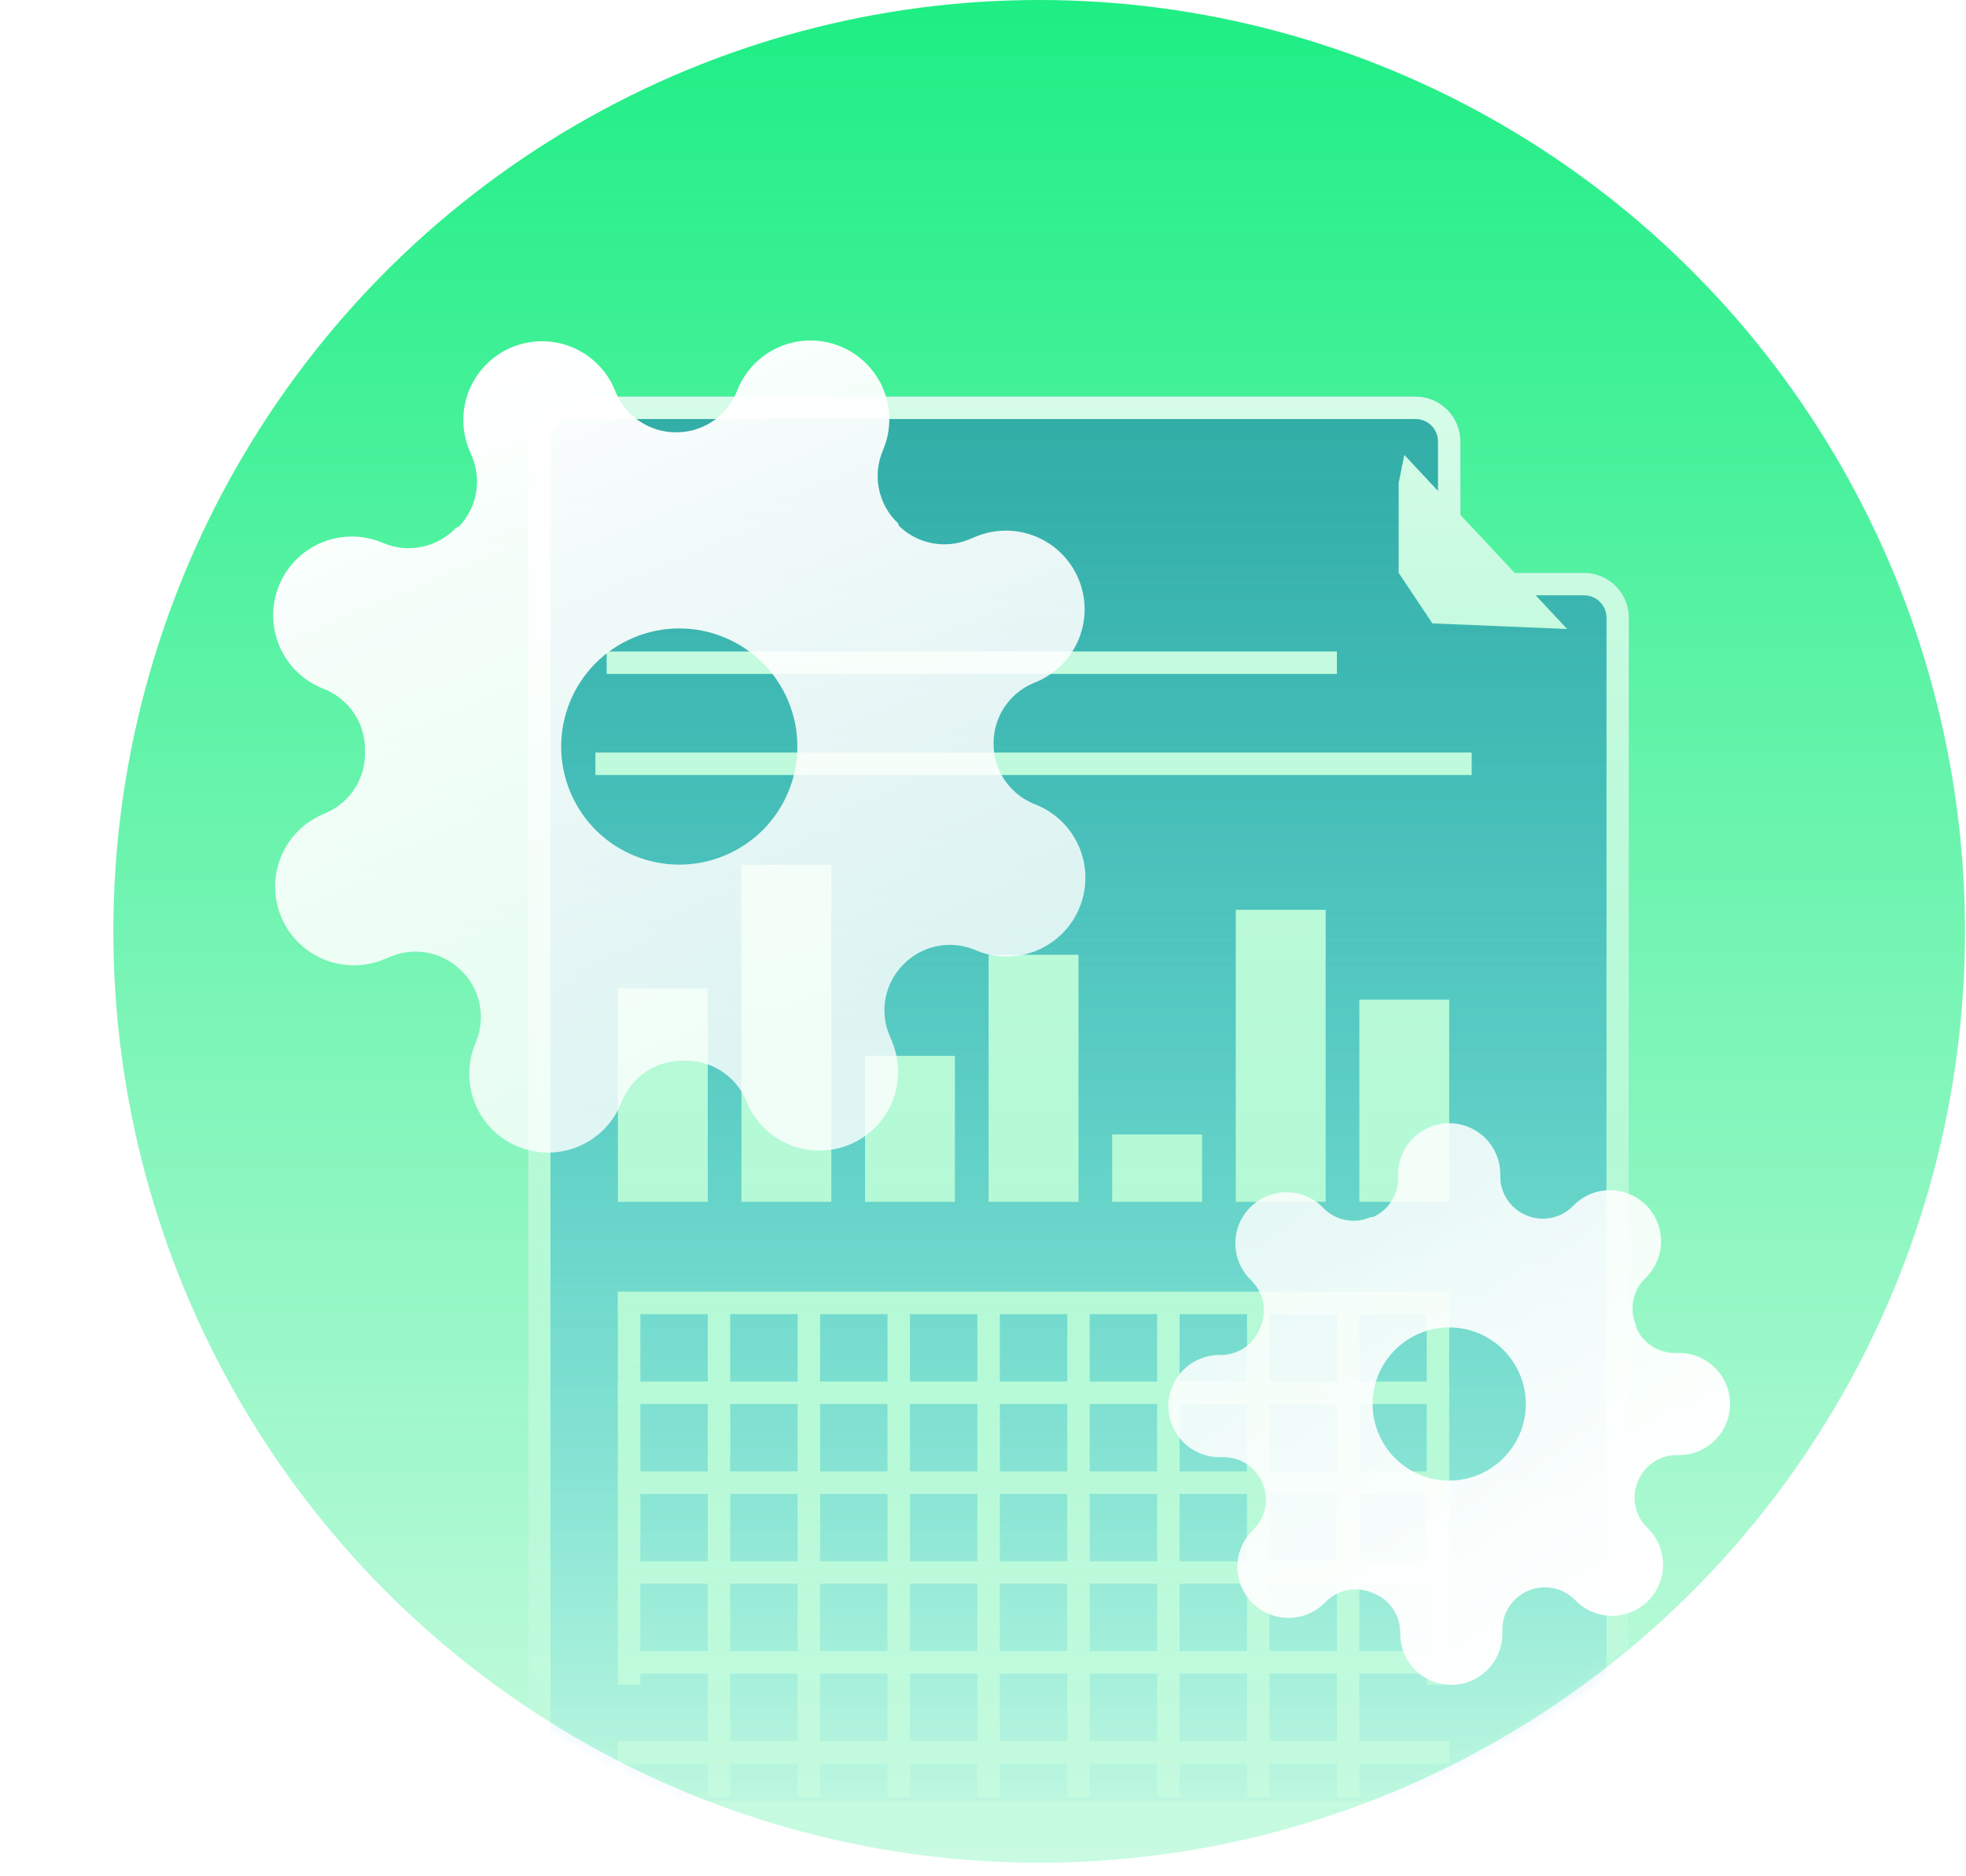 <svg width="175" height="167" viewBox="0 0 175 167" fill="none" xmlns="http://www.w3.org/2000/svg">
<ellipse cx="92.5" cy="82.919" rx="82.41" ry="82.919" fill="url(#paint0_linear)"/>
<mask id="mask0" mask-type="alpha" maskUnits="userSpaceOnUse" x="10" y="0" width="165" height="167">
<path d="M174.821 83.223C174.821 129.018 137.924 166.142 92.41 166.142C46.897 166.142 10 129.018 10 83.223C10 37.428 46.897 0.304 92.41 0.304C137.924 0.304 174.821 37.428 174.821 83.223Z" fill="url(#paint1_linear)"/>
</mask>
<g mask="url(#mask0)">
<g filter="url(#filter0_d)">
<path d="M43 43.304C43 41.095 44.791 39.304 47 39.304H122C124.209 39.304 126 41.095 126 43.304V51C126 53.209 127.791 55 130 55H137C139.209 55 141 56.791 141 59V162.304C141 164.513 139.209 166.304 137 166.304H47C44.791 166.304 43 164.513 43 162.304V43.304Z" fill="url(#paint2_linear)"/>
<path d="M137 165.304H47C45.343 165.304 44 163.961 44 162.304V43.304C44 41.647 45.343 40.304 47 40.304H122C123.657 40.304 125 41.647 125 43.304V51C125 53.761 127.239 56 130 56H137C138.657 56 140 57.343 140 59V162.304C140 163.961 138.657 165.304 137 165.304Z" stroke="white" stroke-width="2"/>
</g>
<path d="M139.5 56L125 40.5L124.5 43V51L127.5 55.5L139.5 56Z" fill="white"/>
<mask id="mask1" mask-type="alpha" maskUnits="userSpaceOnUse" x="43" y="39" width="99" height="128">
<rect x="43" y="39.304" width="98" height="127" rx="4" fill="url(#paint3_linear)"/>
</mask>
<g mask="url(#mask1)">
<rect x="54" y="58" width="65" height="2" fill="white"/>
<rect x="53" y="67" width="78" height="2" fill="white"/>
<rect x="56" y="89" width="6" height="17" fill="white" stroke="white" stroke-width="2"/>
<rect x="67" y="78" width="6" height="28" fill="white" stroke="white" stroke-width="2"/>
<rect x="78" y="95" width="6" height="11" fill="white" stroke="white" stroke-width="2"/>
<rect x="89" y="86" width="6" height="20" fill="white" stroke="white" stroke-width="2"/>
<rect x="100" y="102" width="6" height="4" fill="white" stroke="white" stroke-width="2"/>
<rect x="111" y="82" width="6" height="24" fill="white" stroke="white" stroke-width="2"/>
<rect x="122" y="90" width="6" height="16" fill="white" stroke="white" stroke-width="2"/>
<rect x="55" y="115" width="74" height="2" fill="white"/>
<rect x="55" y="150" width="35" height="2" transform="rotate(-90 55 150)" fill="white"/>
<rect x="63" y="160" width="45" height="2" transform="rotate(-90 63 160)" fill="white"/>
<rect x="71" y="160" width="45" height="2" transform="rotate(-90 71 160)" fill="white"/>
<rect x="79" y="160" width="45" height="2" transform="rotate(-90 79 160)" fill="white"/>
<rect x="87" y="160" width="45" height="2" transform="rotate(-90 87 160)" fill="white"/>
<rect x="95" y="160" width="45" height="2" transform="rotate(-90 95 160)" fill="white"/>
<rect x="103" y="160" width="45" height="2" transform="rotate(-90 103 160)" fill="white"/>
<rect x="111" y="160" width="45" height="2" transform="rotate(-90 111 160)" fill="white"/>
<rect x="119" y="160" width="45" height="2" transform="rotate(-90 119 160)" fill="white"/>
<rect x="127" y="150" width="35" height="2" transform="rotate(-90 127 150)" fill="white"/>
<rect x="55" y="123" width="74" height="2" fill="white"/>
<rect x="55" y="131" width="74" height="2" fill="white"/>
<rect x="55" y="139" width="74" height="2" fill="white"/>
<rect x="55" y="147" width="74" height="2" fill="white"/>
<rect x="55" y="155" width="74" height="2" fill="white"/>
</g>
</g>
<g style="mix-blend-mode:hard-light" filter="url(#filter1_d)">
<path fill-rule="evenodd" clip-rule="evenodd" d="M145.559 130.001C145.426 129.264 145.516 128.504 145.818 127.818C146.106 127.146 146.585 126.573 147.195 126.169C147.804 125.765 148.519 125.548 149.25 125.545H149.455C150.66 125.545 151.816 125.067 152.669 124.214C153.521 123.362 154 122.206 154 121C154 119.794 153.521 118.638 152.669 117.786C151.816 116.933 150.66 116.455 149.455 116.455H149.068C148.337 116.452 147.622 116.235 147.013 115.831C146.403 115.427 145.925 114.854 145.636 114.182V114C145.334 113.315 145.244 112.554 145.377 111.817C145.511 111.08 145.863 110.399 146.386 109.864L146.523 109.727C146.945 109.305 147.281 108.804 147.509 108.252C147.738 107.7 147.856 107.109 147.856 106.511C147.856 105.914 147.738 105.323 147.509 104.771C147.281 104.219 146.945 103.718 146.523 103.295C146.101 102.873 145.599 102.538 145.048 102.309C144.496 102.08 143.904 101.962 143.307 101.962C142.71 101.962 142.118 102.08 141.566 102.309C141.014 102.538 140.513 102.873 140.091 103.295L139.955 103.432C139.419 103.956 138.739 104.307 138.001 104.441C137.264 104.575 136.504 104.484 135.818 104.182C135.146 103.894 134.573 103.415 134.169 102.806C133.765 102.196 133.548 101.481 133.546 100.75V100.545C133.546 99.34 133.067 98.184 132.214 97.331C131.362 96.479 130.206 96 129 96C127.795 96 126.638 96.479 125.786 97.331C124.934 98.184 124.455 99.34 124.455 100.545V100.932C124.452 101.663 124.235 102.378 123.831 102.987C123.427 103.597 122.854 104.076 122.182 104.364H122C121.315 104.666 120.554 104.756 119.817 104.623C119.08 104.489 118.399 104.138 117.864 103.614L117.727 103.477C117.305 103.055 116.804 102.719 116.252 102.491C115.7 102.262 115.109 102.144 114.511 102.144C113.914 102.144 113.323 102.262 112.771 102.491C112.219 102.719 111.718 103.055 111.296 103.477C110.873 103.899 110.538 104.401 110.309 104.953C110.08 105.504 109.962 106.096 109.962 106.693C109.962 107.291 110.08 107.882 110.309 108.434C110.538 108.986 110.873 109.487 111.296 109.909L111.432 110.045C111.956 110.581 112.307 111.261 112.441 111.999C112.575 112.736 112.484 113.496 112.182 114.182C111.922 114.888 111.456 115.5 110.844 115.938C110.232 116.375 109.502 116.619 108.75 116.636H108.546C107.34 116.636 106.184 117.115 105.331 117.968C104.479 118.82 104 119.976 104 121.182C104 122.387 104.479 123.543 105.331 124.396C106.184 125.248 107.34 125.727 108.546 125.727H108.932C109.663 125.73 110.378 125.947 110.988 126.351C111.597 126.755 112.076 127.328 112.364 128C112.666 128.685 112.757 129.446 112.623 130.183C112.489 130.92 112.138 131.601 111.614 132.136L111.477 132.273C111.055 132.695 110.72 133.196 110.491 133.748C110.262 134.3 110.144 134.891 110.144 135.489C110.144 136.086 110.262 136.677 110.491 137.229C110.72 137.781 111.055 138.282 111.477 138.705C111.9 139.127 112.401 139.462 112.953 139.691C113.504 139.92 114.096 140.038 114.693 140.038C115.291 140.038 115.882 139.92 116.434 139.691C116.986 139.462 117.487 139.127 117.909 138.705L118.046 138.568C118.581 138.044 119.262 137.693 119.999 137.559C120.736 137.425 121.496 137.516 122.182 137.818C122.888 138.078 123.5 138.544 123.938 139.156C124.375 139.768 124.619 140.498 124.636 141.25V141.455C124.636 142.66 125.115 143.816 125.968 144.669C126.82 145.521 127.976 146 129.182 146C130.387 146 131.544 145.521 132.396 144.669C133.248 143.816 133.727 142.66 133.727 141.455V141.068C133.73 140.337 133.947 139.622 134.351 139.013C134.755 138.403 135.328 137.924 136 137.636C136.686 137.334 137.446 137.244 138.183 137.377C138.921 137.511 139.601 137.862 140.136 138.386L140.273 138.523C140.695 138.945 141.196 139.281 141.748 139.509C142.3 139.738 142.891 139.856 143.489 139.856C144.086 139.856 144.678 139.738 145.229 139.509C145.781 139.281 146.283 138.945 146.705 138.523C147.127 138.101 147.463 137.599 147.691 137.047C147.92 136.496 148.038 135.904 148.038 135.307C148.038 134.709 147.92 134.118 147.691 133.566C147.463 133.014 147.127 132.513 146.705 132.091L146.568 131.955C146.044 131.419 145.693 130.739 145.559 130.001ZM135.818 121C135.818 124.766 132.766 127.818 129 127.818C125.235 127.818 122.182 124.766 122.182 121C122.182 117.234 125.235 114.182 129 114.182C132.766 114.182 135.818 117.234 135.818 121Z" fill="url(#paint4_linear)"/>
</g>
<g style="mix-blend-mode:hard-light" filter="url(#filter2_d)">
<path fill-rule="evenodd" clip-rule="evenodd" d="M89.376 65.37C88.746 64.402 88.42 63.267 88.441 62.112C88.449 60.985 88.787 59.884 89.412 58.946C90.038 58.008 90.924 57.273 91.962 56.832L92.253 56.71C93.966 55.99 95.323 54.619 96.026 52.898C96.729 51.178 96.719 49.248 95.999 47.535C95.279 45.821 93.908 44.464 92.187 43.761C90.467 43.059 88.537 43.069 86.824 43.788L86.275 44.019C85.233 44.452 84.088 44.57 82.981 44.361C81.873 44.151 80.85 43.621 80.039 42.838L79.931 42.58C79.091 41.786 78.509 40.759 78.259 39.631C78.009 38.504 78.102 37.327 78.527 36.252L78.639 35.977C78.988 35.125 79.165 34.212 79.161 33.291C79.156 32.37 78.97 31.459 78.614 30.61C78.257 29.761 77.736 28.99 77.082 28.343C76.427 27.695 75.651 27.183 74.798 26.835C73.946 26.486 73.033 26.309 72.112 26.314C71.191 26.318 70.28 26.504 69.431 26.86C68.582 27.217 67.812 27.738 67.164 28.392C66.516 29.047 66.004 29.823 65.656 30.676L65.544 30.951C65.095 32.016 64.338 32.922 63.37 33.552C62.402 34.182 61.267 34.508 60.112 34.487C58.985 34.479 57.884 34.142 56.946 33.516C56.008 32.89 55.273 32.004 54.832 30.966L54.71 30.676C53.99 28.962 52.619 27.605 50.898 26.902C49.178 26.2 47.248 26.209 45.535 26.929C43.821 27.649 42.464 29.02 41.761 30.741C41.059 32.462 41.069 34.391 41.788 36.105L42.019 36.654C42.452 37.695 42.57 38.84 42.361 39.948C42.151 41.056 41.621 42.078 40.838 42.889L40.58 42.997C39.786 43.837 38.759 44.419 37.631 44.669C36.504 44.92 35.327 44.826 34.252 44.401L33.977 44.289C33.125 43.941 32.212 43.763 31.291 43.768C30.37 43.772 29.459 43.958 28.61 44.315C27.761 44.671 26.99 45.192 26.343 45.847C25.695 46.501 25.183 47.277 24.835 48.13C24.486 48.982 24.309 49.895 24.314 50.816C24.318 51.737 24.504 52.648 24.86 53.497C25.217 54.346 25.738 55.117 26.392 55.764C27.047 56.412 27.823 56.925 28.676 57.272L28.951 57.385C30.016 57.833 30.922 58.59 31.552 59.558C32.182 60.526 32.508 61.661 32.487 62.816C32.54 63.975 32.242 65.123 31.634 66.111C31.025 67.098 30.134 67.88 29.075 68.354L28.784 68.477C27.071 69.196 25.713 70.567 25.011 72.288C24.308 74.009 24.318 75.938 25.038 77.652C25.758 79.365 27.129 80.723 28.849 81.425C30.57 82.128 32.499 82.118 34.213 81.398L34.762 81.168C35.803 80.735 36.949 80.616 38.056 80.826C39.164 81.036 40.187 81.565 40.997 82.349C41.837 83.142 42.419 84.169 42.669 85.297C42.92 86.425 42.826 87.602 42.401 88.676L42.289 88.951C41.941 89.804 41.763 90.716 41.768 91.637C41.772 92.558 41.958 93.469 42.315 94.318C42.671 95.167 43.192 95.938 43.847 96.586C44.501 97.233 45.277 97.746 46.13 98.093C46.982 98.442 47.895 98.619 48.816 98.615C49.737 98.61 50.648 98.424 51.497 98.068C52.346 97.711 53.117 97.191 53.764 96.536C54.412 95.881 54.925 95.105 55.272 94.252L55.385 93.977C55.833 92.913 56.59 92.007 57.558 91.376C58.526 90.746 59.661 90.42 60.816 90.441C61.975 90.388 63.123 90.686 64.111 91.294C65.098 91.903 65.88 92.794 66.354 93.853L66.477 94.144C67.196 95.858 68.567 97.215 70.288 97.918C72.009 98.62 73.938 98.61 75.652 97.891C77.365 97.171 78.723 95.799 79.425 94.079C80.128 92.358 80.118 90.429 79.398 88.715L79.168 88.166C78.735 87.125 78.616 85.98 78.826 84.872C79.036 83.764 79.565 82.742 80.349 81.931C81.142 81.091 82.169 80.509 83.297 80.259C84.425 80.009 85.602 80.102 86.676 80.527L86.951 80.639C87.804 80.988 88.716 81.165 89.637 81.161C90.558 81.156 91.469 80.97 92.318 80.614C93.167 80.257 93.938 79.736 94.586 79.082C95.233 78.427 95.746 77.651 96.093 76.798C96.442 75.946 96.619 75.033 96.615 74.112C96.61 73.191 96.424 72.28 96.068 71.431C95.711 70.582 95.191 69.812 94.536 69.164C93.881 68.516 93.105 68.004 92.252 67.656L91.977 67.544C90.913 67.095 90.007 66.338 89.376 65.37ZM70.156 58.393C72.404 63.745 69.888 69.907 64.536 72.156C59.183 74.404 53.022 71.888 50.773 66.536C48.524 61.183 51.04 55.022 56.392 52.773C61.745 50.524 67.907 53.04 70.156 58.393Z" fill="url(#paint5_linear)"/>
</g>
<defs>
<filter id="filter0_d" x="31" y="19.304" width="130" height="159" filterUnits="userSpaceOnUse" color-interpolation-filters="sRGB">
<feFlood flood-opacity="0" result="BackgroundImageFix"/>
<feColorMatrix in="SourceAlpha" type="matrix" values="0 0 0 0 0 0 0 0 0 0 0 0 0 0 0 0 0 0 127 0"/>
<feOffset dx="4" dy="-4"/>
<feGaussianBlur stdDeviation="8"/>
<feColorMatrix type="matrix" values="0 0 0 0 0.043 0 0 0 0 0.779 0 0 0 0 0.404 0 0 0 1 0"/>
<feBlend mode="normal" in2="BackgroundImageFix" result="effect1_dropShadow"/>
<feBlend mode="normal" in="SourceGraphic" in2="effect1_dropShadow" result="shape"/>
</filter>
<filter id="filter1_d" x="94" y="90" width="70" height="70" filterUnits="userSpaceOnUse" color-interpolation-filters="sRGB">
<feFlood flood-opacity="0" result="BackgroundImageFix"/>
<feColorMatrix in="SourceAlpha" type="matrix" values="0 0 0 0 0 0 0 0 0 0 0 0 0 0 0 0 0 0 127 0"/>
<feOffset dy="4"/>
<feGaussianBlur stdDeviation="5"/>
<feColorMatrix type="matrix" values="0 0 0 0 0.206 0 0 0 0 0.425 0 0 0 0 0.314 0 0 0 1 0"/>
<feBlend mode="normal" in2="BackgroundImageFix" result="effect1_dropShadow"/>
<feBlend mode="normal" in="SourceGraphic" in2="effect1_dropShadow" result="shape"/>
</filter>
<filter id="filter2_d" x="0" y="6" width="120.928" height="120.928" filterUnits="userSpaceOnUse" color-interpolation-filters="sRGB">
<feFlood flood-opacity="0" result="BackgroundImageFix"/>
<feColorMatrix in="SourceAlpha" type="matrix" values="0 0 0 0 0 0 0 0 0 0 0 0 0 0 0 0 0 0 127 0"/>
<feOffset dy="4"/>
<feGaussianBlur stdDeviation="5"/>
<feColorMatrix type="matrix" values="0 0 0 0 0.206 0 0 0 0 0.425 0 0 0 0 0.314 0 0 0 1 0"/>
<feBlend mode="normal" in2="BackgroundImageFix" result="effect1_dropShadow"/>
<feBlend mode="normal" in="SourceGraphic" in2="effect1_dropShadow" result="shape"/>
</filter>
<linearGradient id="paint0_linear" x1="92.5" y1="0" x2="92.5" y2="165.838" gradientUnits="userSpaceOnUse">
<stop stop-color="#1EEE84"/>
<stop offset="1" stop-color="#1EEE84" stop-opacity="0.24"/>
</linearGradient>
<linearGradient id="paint1_linear" x1="92.41" y1="0.304" x2="92.41" y2="166.142" gradientUnits="userSpaceOnUse">
<stop stop-color="#B3E8FF"/>
<stop offset="1" stop-color="#A7DCFF" stop-opacity="0"/>
</linearGradient>
<linearGradient id="paint2_linear" x1="92" y1="39.304" x2="92" y2="166.304" gradientUnits="userSpaceOnUse">
<stop stop-color="#1E60B6" stop-opacity="0.6"/>
<stop offset="1" stop-color="#009AFF"/>
</linearGradient>
<linearGradient id="paint3_linear" x1="92" y1="39.304" x2="92" y2="166.304" gradientUnits="userSpaceOnUse">
<stop stop-color="#206BBC"/>
<stop offset="1" stop-color="#27ACE8"/>
</linearGradient>
<linearGradient id="paint4_linear" x1="108" y1="96" x2="143.333" y2="143" gradientUnits="userSpaceOnUse">
<stop stop-color="white" stop-opacity="0.8"/>
<stop offset="1" stop-color="white"/>
</linearGradient>
<linearGradient id="paint5_linear" x1="40.547" y1="28.56" x2="66.685" y2="90.776" gradientUnits="userSpaceOnUse">
<stop stop-color="white"/>
<stop offset="1" stop-color="white" stop-opacity="0.8"/>
</linearGradient>
</defs>
</svg>
